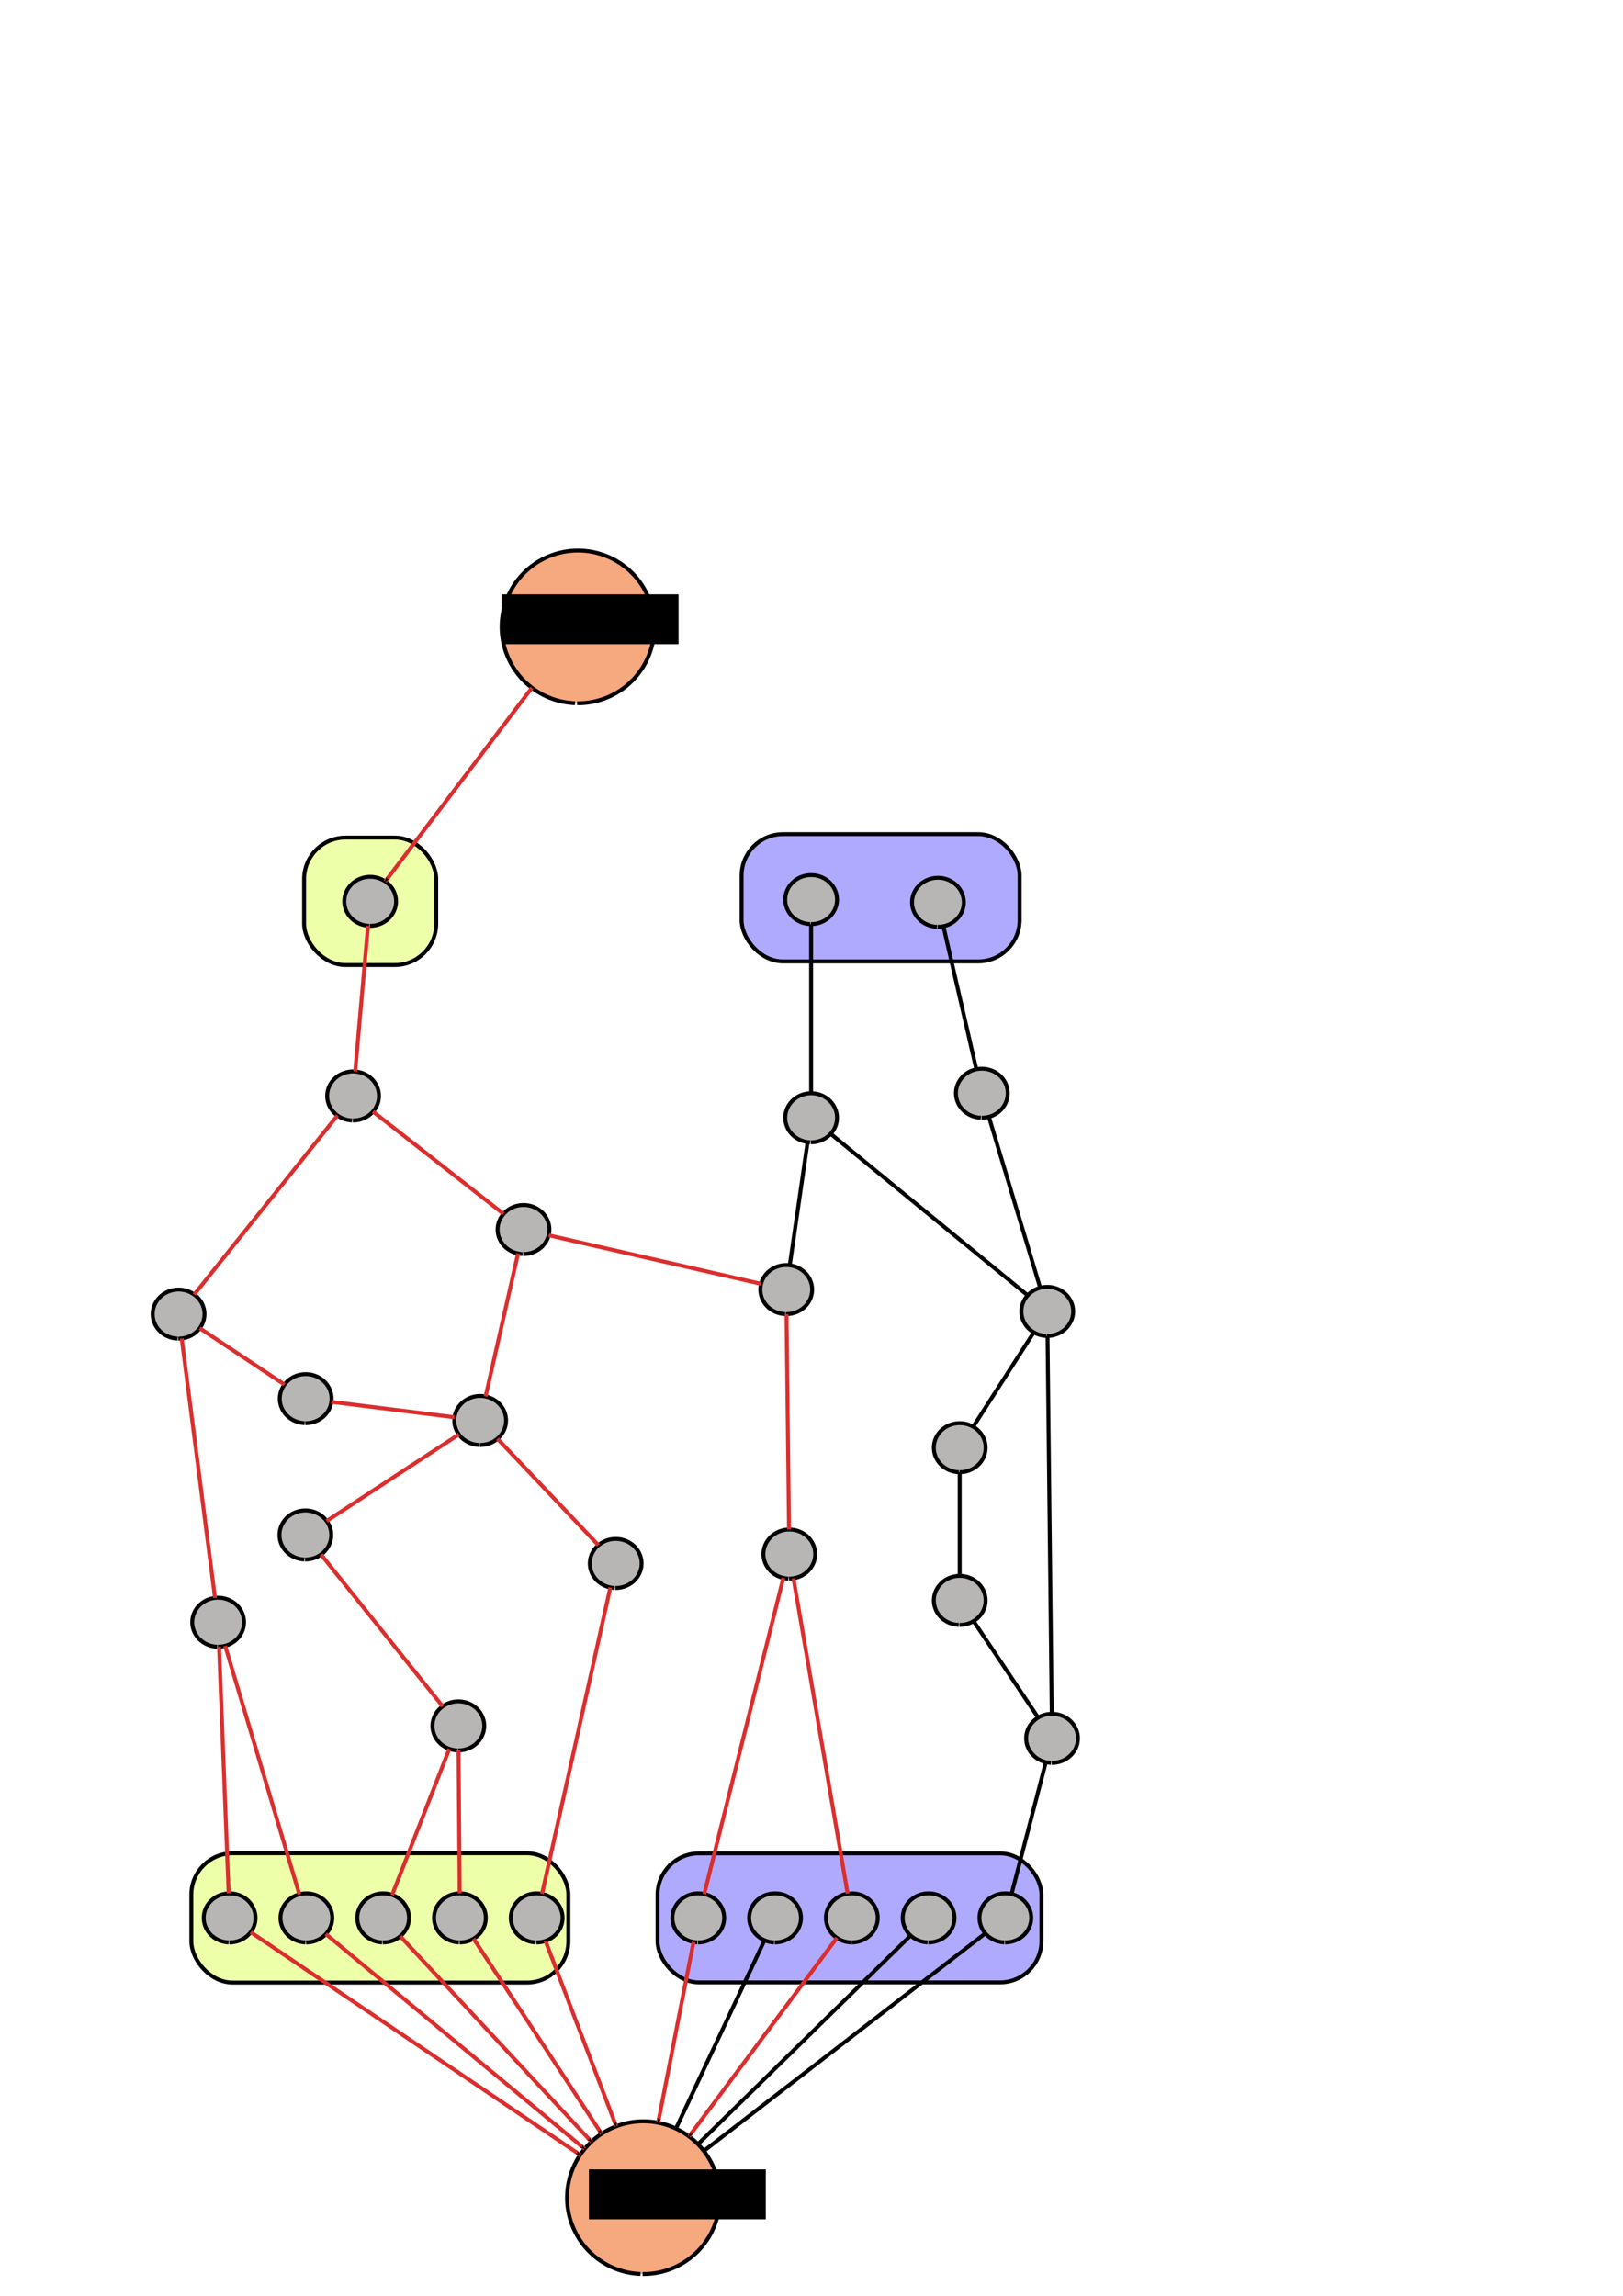 <?xml version="1.0" encoding="UTF-8" standalone="no"?>
<!-- Created with Inkscape (http://www.inkscape.org/) -->

<svg
   xmlns:dc="http://purl.org/dc/elements/1.1/"
   xmlns:cc="http://creativecommons.org/ns#"
   xmlns:rdf="http://www.w3.org/1999/02/22-rdf-syntax-ns#"
   xmlns:svg="http://www.w3.org/2000/svg"
   xmlns="http://www.w3.org/2000/svg"
   xmlns:sodipodi="http://sodipodi.sourceforge.net/DTD/sodipodi-0.dtd"
   xmlns:inkscape="http://www.inkscape.org/namespaces/inkscape"
   width="744.094"
   height="1052.362"
   id="svg2"
   version="1.1"
   inkscape:version="0.48.3.1 r9886"
   sodipodi:docname="responsenet-cartoon.svg">
  <defs
     id="defs4">
    <marker
       inkscape:stockid="Arrow1Mend"
       orient="auto"
       refY="0.0"
       refX="0.0"
       id="Arrow1Mend"
       style="overflow:visible;">
      <path
         id="path4277"
         d="M 0.0,0.0 L 5.0,-5.0 L -12.5,0.0 L 5.0,5.0 L 0.0,0.0 z "
         style="fill-rule:evenodd;stroke:#000000;stroke-width:1.0pt;"
         transform="scale(0.4) rotate(180) translate(10,0)" />
    </marker>
    <marker
       inkscape:stockid="Arrow2Lend"
       orient="auto"
       refY="0.0"
       refX="0.0"
       id="Arrow2Lend"
       style="overflow:visible;">
      <path
         id="path4289"
         style="fill-rule:evenodd;stroke-width:0.625;stroke-linejoin:round;"
         d="M 8.719,4.034 L -2.207,0.016 L 8.719,-4.002 C 6.973,-1.63 6.983,1.616 8.719,4.034 z "
         transform="scale(1.1) rotate(180) translate(1,0)" />
    </marker>
    <marker
       inkscape:stockid="Arrow2Send"
       orient="auto"
       refY="0.0"
       refX="0.0"
       id="Arrow2Send"
       style="overflow:visible;">
      <path
         id="path4301"
         style="fill-rule:evenodd;stroke-width:0.625;stroke-linejoin:round;"
         d="M 8.719,4.034 L -2.207,0.016 L 8.719,-4.002 C 6.973,-1.63 6.983,1.616 8.719,4.034 z "
         transform="scale(0.3) rotate(180) translate(-2.3,0)" />
    </marker>
  </defs>
  <sodipodi:namedview
     id="base"
     pagecolor="#ffffff"
     bordercolor="#666666"
     borderopacity="1.0"
     inkscape:pageopacity="0.0"
     inkscape:pageshadow="2"
     inkscape:zoom="0.98994949"
     inkscape:cx="374.39649"
     inkscape:cy="420.7017"
     inkscape:document-units="px"
     inkscape:current-layer="layer1"
     showgrid="true"
     showguides="false"
     inkscape:window-width="1390"
     inkscape:window-height="1021"
     inkscape:window-x="0"
     inkscape:window-y="24"
     inkscape:window-maximized="0">
    <inkscape:grid
       type="xygrid"
       id="grid4052" />
  </sodipodi:namedview>
  <g
     inkscape:label="Layer 1"
     inkscape:groupmode="layer"
     id="layer1">
    <rect
       style="fill:#b0aaff;fill-opacity:1;fill-rule:nonzero;stroke:#000000;stroke-width:1.8;stroke-miterlimit:4;stroke-opacity:1;stroke-dasharray:none;stroke-dashoffset:0"
       id="rect4025-6-7"
       width="127.467"
       height="58.334"
       x="340"
       y="382.362"
       ry="18.984" />
    <rect
       style="fill:#eeffaa;fill-opacity:1;fill-rule:nonzero;stroke:#000000;stroke-width:1.8;stroke-miterlimit:4;stroke-opacity:1;stroke-dasharray:none;stroke-dashoffset:0"
       id="rect4025-0"
       width="60.576"
       height="58.413"
       x="139.424"
       y="383.949"
       ry="18.984" />
    <rect
       style="fill:#b0aaff;fill-opacity:1;fill-rule:nonzero;stroke:#000000;stroke-width:1.8;stroke-miterlimit:4;stroke-opacity:1;stroke-dasharray:none;stroke-dashoffset:0"
       id="rect4025-6"
       width="176"
       height="59.143"
       x="301.467"
       y="849.553"
       ry="18.984" />
    <rect
       style="fill:#ccffaa;fill-opacity:1;fill-rule:nonzero;stroke:#000000;stroke-width:1.8;stroke-miterlimit:4;stroke-opacity:1;stroke-dasharray:none;stroke-dashoffset:0"
       id="rect4025-3"
       width="353.929"
       height="60"
       x="357.051"
       y="1191.133"
       ry="18.984" />
    <rect
       style="fill:#eeffaa;fill-opacity:1;fill-rule:nonzero;stroke:#000000;stroke-width:1.8;stroke-miterlimit:4;stroke-opacity:1;stroke-dasharray:none;stroke-dashoffset:0"
       id="rect4025"
       width="172.857"
       height="59.286"
       x="87.719"
       y="849.49"
       ry="18.984" />
    <path
       sodipodi:type="arc"
       style="fill:#b8b5b5;fill-opacity:1;fill-rule:nonzero;stroke:#000000;stroke-width:1.8;stroke-miterlimit:4;stroke-opacity:1;stroke-dasharray:none"
       id="path2985"
       sodipodi:cx="148.49243"
       sodipodi:cy="570.64569"
       sodipodi:rx="11.869292"
       sodipodi:ry="11.237947"
       d="m 148.03,581.875 a 11.869,11.238 0 1 1 0.326,0.008"
       sodipodi:start="1.609784"
       sodipodi:end="7.8654849"
       sodipodi:open="true"
       transform="translate(213.377,141.716)" />
    <path
       transform="translate(61.644,220.479)"
       sodipodi:type="arc"
       style="fill:#b8b5b5;fill-opacity:1;fill-rule:nonzero;stroke:#000000;stroke-width:1.8;stroke-miterlimit:4;stroke-opacity:1;stroke-dasharray:none"
       id="path2985-6"
       sodipodi:cx="148.49243"
       sodipodi:cy="570.64569"
       sodipodi:rx="11.869292"
       sodipodi:ry="11.237947"
       d="m 148.03,581.875 a 11.869,11.238 0 1 1 0.326,0.008"
       sodipodi:start="1.609784"
       sodipodi:end="7.8654849"
       sodipodi:open="true" />
    <path
       transform="translate(21.219,-157.49)"
       sodipodi:type="arc"
       style="fill:#b8b5b5;fill-opacity:1;fill-rule:nonzero;stroke:#000000;stroke-width:1.8;stroke-miterlimit:4;stroke-opacity:1;stroke-dasharray:none"
       id="path2985-4"
       sodipodi:cx="148.49243"
       sodipodi:cy="570.64569"
       sodipodi:rx="11.869292"
       sodipodi:ry="11.237947"
       d="m 148.03,581.875 a 11.869,11.238 0 1 1 0.326,0.008"
       sodipodi:start="1.609784"
       sodipodi:end="7.8654849"
       sodipodi:open="true" />
    <path
       transform="translate(331.644,30.479)"
       sodipodi:type="arc"
       style="fill:#b8b5b5;fill-opacity:1;fill-rule:nonzero;stroke:#000000;stroke-width:1.8;stroke-miterlimit:4;stroke-opacity:1;stroke-dasharray:none"
       id="path2985-5"
       sodipodi:cx="148.49243"
       sodipodi:cy="570.64569"
       sodipodi:rx="11.869292"
       sodipodi:ry="11.237947"
       d="m 148.03,581.875 a 11.869,11.238 0 1 1 0.326,0.008"
       sodipodi:start="1.609784"
       sodipodi:end="7.8654849"
       sodipodi:open="true" />
    <path
       transform="translate(211.97,20.487)"
       sodipodi:type="arc"
       style="fill:#b8b5b5;fill-opacity:1;fill-rule:nonzero;stroke:#000000;stroke-width:1.8;stroke-miterlimit:4;stroke-opacity:1;stroke-dasharray:none"
       id="path2985-59"
       sodipodi:cx="148.49243"
       sodipodi:cy="570.64569"
       sodipodi:rx="11.869292"
       sodipodi:ry="11.237947"
       d="m 148.03,581.875 a 11.869,11.238 0 1 1 0.326,0.008"
       sodipodi:start="1.609784"
       sodipodi:end="7.8654849"
       sodipodi:open="true" />
    <path
       transform="translate(-66.623,31.716)"
       sodipodi:type="arc"
       style="fill:#b8b5b5;fill-opacity:1;fill-rule:nonzero;stroke:#000000;stroke-width:1.8;stroke-miterlimit:4;stroke-opacity:1;stroke-dasharray:none"
       id="path2985-46"
       sodipodi:cx="148.49243"
       sodipodi:cy="570.64569"
       sodipodi:rx="11.869292"
       sodipodi:ry="11.237947"
       d="m 148.03,581.875 a 11.869,11.238 0 1 1 0.326,0.008"
       sodipodi:start="1.609784"
       sodipodi:end="7.8654849"
       sodipodi:open="true" />
    <path
       transform="translate(13.377,-68.284)"
       sodipodi:type="arc"
       style="fill:#b8b5b5;fill-opacity:1;fill-rule:nonzero;stroke:#000000;stroke-width:1.8;stroke-miterlimit:4;stroke-opacity:1;stroke-dasharray:none"
       id="path2985-56"
       sodipodi:cx="148.49243"
       sodipodi:cy="570.64569"
       sodipodi:rx="11.869292"
       sodipodi:ry="11.237947"
       d="m 148.03,581.875 a 11.869,11.238 0 1 1 0.326,0.008"
       sodipodi:start="1.609784"
       sodipodi:end="7.8654849"
       sodipodi:open="true" />
    <path
       transform="translate(301.644,-69.521)"
       sodipodi:type="arc"
       style="fill:#b8b5b5;fill-opacity:1;fill-rule:nonzero;stroke:#000000;stroke-width:1.8;stroke-miterlimit:4;stroke-opacity:1;stroke-dasharray:none"
       id="path2985-58"
       sodipodi:cx="148.49243"
       sodipodi:cy="570.64569"
       sodipodi:rx="11.869292"
       sodipodi:ry="11.237947"
       d="m 148.03,581.875 a 11.869,11.238 0 1 1 0.326,0.008"
       sodipodi:start="1.609784"
       sodipodi:end="7.8654849"
       sodipodi:open="true" />
    <path
       transform="translate(291.508,162.954)"
       sodipodi:type="arc"
       style="fill:#b8b5b5;fill-opacity:1;fill-rule:nonzero;stroke:#000000;stroke-width:1.8;stroke-miterlimit:4;stroke-opacity:1;stroke-dasharray:none"
       id="path2985-7"
       sodipodi:cx="148.49243"
       sodipodi:cy="570.64569"
       sodipodi:rx="11.869292"
       sodipodi:ry="11.237947"
       d="m 148.03,581.875 a 11.869,11.238 0 1 1 0.326,0.008"
       sodipodi:start="1.609784"
       sodipodi:end="7.8654849"
       sodipodi:open="true" />
    <path
       transform="translate(291.508,92.954)"
       sodipodi:type="arc"
       style="fill:#b8b5b5;fill-opacity:1;fill-rule:nonzero;stroke:#000000;stroke-width:1.8;stroke-miterlimit:4;stroke-opacity:1;stroke-dasharray:none"
       id="path2985-8"
       sodipodi:cx="148.49243"
       sodipodi:cy="570.64569"
       sodipodi:rx="11.869292"
       sodipodi:ry="11.237947"
       d="m 148.03,581.875 a 11.869,11.238 0 1 1 0.326,0.008"
       sodipodi:start="1.609784"
       sodipodi:end="7.8654849"
       sodipodi:open="true" />
    <path
       transform="translate(333.832,226.179)"
       sodipodi:type="arc"
       style="fill:#b8b5b5;fill-opacity:1;fill-rule:nonzero;stroke:#000000;stroke-width:1.8;stroke-miterlimit:4;stroke-opacity:1;stroke-dasharray:none"
       id="path2985-1"
       sodipodi:cx="148.49243"
       sodipodi:cy="570.64569"
       sodipodi:rx="11.869292"
       sodipodi:ry="11.237947"
       d="m 148.03,581.875 a 11.869,11.238 0 1 1 0.326,0.008"
       sodipodi:start="1.609784"
       sodipodi:end="7.8654849"
       sodipodi:open="true" />
    <path
       transform="translate(281.508,-157.046)"
       sodipodi:type="arc"
       style="fill:#b8b5b5;fill-opacity:1;fill-rule:nonzero;stroke:#000000;stroke-width:1.8;stroke-miterlimit:4;stroke-opacity:1;stroke-dasharray:none"
       id="path2985-2"
       sodipodi:cx="148.49243"
       sodipodi:cy="570.64569"
       sodipodi:rx="11.869292"
       sodipodi:ry="11.237947"
       d="m 148.03,581.875 a 11.869,11.238 0 1 1 0.326,0.008"
       sodipodi:start="1.609784"
       sodipodi:end="7.8654849"
       sodipodi:open="true" />
    <path
       transform="translate(223.377,-158.284)"
       sodipodi:type="arc"
       style="fill:#b8b5b5;fill-opacity:1;fill-rule:nonzero;stroke:#000000;stroke-width:1.8;stroke-miterlimit:4;stroke-opacity:1;stroke-dasharray:none"
       id="path2985-80"
       sodipodi:cx="148.49243"
       sodipodi:cy="570.64569"
       sodipodi:rx="11.869292"
       sodipodi:ry="11.237947"
       d="m 148.03,581.875 a 11.869,11.238 0 1 1 0.326,0.008"
       sodipodi:start="1.609784"
       sodipodi:end="7.8654849"
       sodipodi:open="true" />
    <path
       transform="translate(-48.492,172.954)"
       sodipodi:type="arc"
       style="fill:#b8b5b5;fill-opacity:1;fill-rule:nonzero;stroke:#000000;stroke-width:1.8;stroke-miterlimit:4;stroke-opacity:1;stroke-dasharray:none"
       id="path2985-20"
       sodipodi:cx="148.49243"
       sodipodi:cy="570.64569"
       sodipodi:rx="11.869292"
       sodipodi:ry="11.237947"
       d="m 148.03,581.875 a 11.869,11.238 0 1 1 0.326,0.008"
       sodipodi:start="1.609784"
       sodipodi:end="7.8654849"
       sodipodi:open="true" />
    <path
       transform="translate(91.508,-7.046)"
       sodipodi:type="arc"
       style="fill:#b8b5b5;fill-opacity:1;fill-rule:nonzero;stroke:#000000;stroke-width:1.8;stroke-miterlimit:4;stroke-opacity:1;stroke-dasharray:none"
       id="path2985-64"
       sodipodi:cx="148.49243"
       sodipodi:cy="570.64569"
       sodipodi:rx="11.869292"
       sodipodi:ry="11.237947"
       d="m 148.03,581.875 a 11.869,11.238 0 1 1 0.326,0.008"
       sodipodi:start="1.609784"
       sodipodi:end="7.8654849"
       sodipodi:open="true" />
    <path
       transform="translate(223.377,-58.284)"
       sodipodi:type="arc"
       style="fill:#b8b5b5;fill-opacity:1;fill-rule:nonzero;stroke:#000000;stroke-width:1.8;stroke-miterlimit:4;stroke-opacity:1;stroke-dasharray:none"
       id="path2985-23"
       sodipodi:cx="148.49243"
       sodipodi:cy="570.64569"
       sodipodi:rx="11.869292"
       sodipodi:ry="11.237947"
       d="m 148.03,581.875 a 11.869,11.238 0 1 1 0.326,0.008"
       sodipodi:start="1.609784"
       sodipodi:end="7.8654849"
       sodipodi:open="true" />
    <path
       transform="translate(-43.226,308.487)"
       sodipodi:type="arc"
       style="fill:#b8b5b5;fill-opacity:1;fill-rule:nonzero;stroke:#000000;stroke-width:1.8;stroke-miterlimit:4;stroke-opacity:1;stroke-dasharray:none"
       id="path2985-0"
       sodipodi:cx="148.49243"
       sodipodi:cy="570.64569"
       sodipodi:rx="11.869292"
       sodipodi:ry="11.237947"
       d="m 148.03,581.875 a 11.869,11.238 0 1 1 0.326,0.008"
       sodipodi:start="1.609784"
       sodipodi:end="7.8654849"
       sodipodi:open="true" />
    <path
       transform="translate(-8.03,308.487)"
       sodipodi:type="arc"
       style="fill:#b8b5b5;fill-opacity:1;fill-rule:nonzero;stroke:#000000;stroke-width:1.8;stroke-miterlimit:4;stroke-opacity:1;stroke-dasharray:none"
       id="path2985-00"
       sodipodi:cx="148.49243"
       sodipodi:cy="570.64569"
       sodipodi:rx="11.869292"
       sodipodi:ry="11.237947"
       d="m 148.03,581.875 a 11.869,11.238 0 1 1 0.326,0.008"
       sodipodi:start="1.609784"
       sodipodi:end="7.8654849"
       sodipodi:open="true" />
    <path
       transform="translate(27.166,308.487)"
       sodipodi:type="arc"
       style="fill:#b8b5b5;fill-opacity:1;fill-rule:nonzero;stroke:#000000;stroke-width:1.8;stroke-miterlimit:4;stroke-opacity:1;stroke-dasharray:none"
       id="path2985-9"
       sodipodi:cx="148.49243"
       sodipodi:cy="570.64569"
       sodipodi:rx="11.869292"
       sodipodi:ry="11.237947"
       d="m 148.03,581.875 a 11.869,11.238 0 1 1 0.326,0.008"
       sodipodi:start="1.609784"
       sodipodi:end="7.8654849"
       sodipodi:open="true" />
    <path
       transform="translate(62.362,308.487)"
       sodipodi:type="arc"
       style="fill:#b8b5b5;fill-opacity:1;fill-rule:nonzero;stroke:#000000;stroke-width:1.8;stroke-miterlimit:4;stroke-opacity:1;stroke-dasharray:none"
       id="path2985-90"
       sodipodi:cx="148.49243"
       sodipodi:cy="570.64569"
       sodipodi:rx="11.869292"
       sodipodi:ry="11.237947"
       d="m 148.03,581.875 a 11.869,11.238 0 1 1 0.326,0.008"
       sodipodi:start="1.609784"
       sodipodi:end="7.8654849"
       sodipodi:open="true" />
    <path
       transform="translate(97.558,308.487)"
       sodipodi:type="arc"
       style="fill:#b8b5b5;fill-opacity:1;fill-rule:nonzero;stroke:#000000;stroke-width:1.8;stroke-miterlimit:4;stroke-opacity:1;stroke-dasharray:none"
       id="path2985-92"
       sodipodi:cx="148.49243"
       sodipodi:cy="570.64569"
       sodipodi:rx="11.869292"
       sodipodi:ry="11.237947"
       d="m 148.03,581.875 a 11.869,11.238 0 1 1 0.326,0.008"
       sodipodi:start="1.609784"
       sodipodi:end="7.8654849"
       sodipodi:open="true" />
    <path
       transform="translate(171.644,308.479)"
       sodipodi:type="arc"
       style="fill:#b8b5b5;fill-opacity:1;fill-rule:nonzero;stroke:#000000;stroke-width:1.8;stroke-miterlimit:4;stroke-opacity:1;stroke-dasharray:none"
       id="path2985-74"
       sodipodi:cx="148.49243"
       sodipodi:cy="570.64569"
       sodipodi:rx="11.869292"
       sodipodi:ry="11.237947"
       d="m 148.03,581.875 a 11.869,11.238 0 1 1 0.326,0.008"
       sodipodi:start="1.609784"
       sodipodi:end="7.8654849"
       sodipodi:open="true" />
    <path
       transform="translate(206.84,308.479)"
       sodipodi:type="arc"
       style="fill:#b8b5b5;fill-opacity:1;fill-rule:nonzero;stroke:#000000;stroke-width:1.8;stroke-miterlimit:4;stroke-opacity:1;stroke-dasharray:none"
       id="path2985-14"
       sodipodi:cx="148.49243"
       sodipodi:cy="570.64569"
       sodipodi:rx="11.869292"
       sodipodi:ry="11.237947"
       d="m 148.03,581.875 a 11.869,11.238 0 1 1 0.326,0.008"
       sodipodi:start="1.609784"
       sodipodi:end="7.8654849"
       sodipodi:open="true" />
    <path
       transform="translate(242.036,308.479)"
       sodipodi:type="arc"
       style="fill:#b8b5b5;fill-opacity:1;fill-rule:nonzero;stroke:#000000;stroke-width:1.8;stroke-miterlimit:4;stroke-opacity:1;stroke-dasharray:none"
       id="path2985-09"
       sodipodi:cx="148.49243"
       sodipodi:cy="570.64569"
       sodipodi:rx="11.869292"
       sodipodi:ry="11.237947"
       d="m 148.03,581.875 a 11.869,11.238 0 1 1 0.326,0.008"
       sodipodi:start="1.609784"
       sodipodi:end="7.8654849"
       sodipodi:open="true" />
    <path
       transform="translate(277.232,308.479)"
       sodipodi:type="arc"
       style="fill:#b8b5b5;fill-opacity:1;fill-rule:nonzero;stroke:#000000;stroke-width:1.8;stroke-miterlimit:4;stroke-opacity:1;stroke-dasharray:none"
       id="path2985-47"
       sodipodi:cx="148.49243"
       sodipodi:cy="570.64569"
       sodipodi:rx="11.869292"
       sodipodi:ry="11.237947"
       d="m 148.03,581.875 a 11.869,11.238 0 1 1 0.326,0.008"
       sodipodi:start="1.609784"
       sodipodi:end="7.8654849"
       sodipodi:open="true" />
    <path
       transform="translate(312.427,308.479)"
       sodipodi:type="arc"
       style="fill:#b8b5b5;fill-opacity:1;fill-rule:nonzero;stroke:#000000;stroke-width:1.8;stroke-miterlimit:4;stroke-opacity:1;stroke-dasharray:none"
       id="path2985-13"
       sodipodi:cx="148.49243"
       sodipodi:cy="570.64569"
       sodipodi:rx="11.869292"
       sodipodi:ry="11.237947"
       d="m 148.03,581.875 a 11.869,11.238 0 1 1 0.326,0.008"
       sodipodi:start="1.609784"
       sodipodi:end="7.8654849"
       sodipodi:open="true" />
    <path
       transform="translate(225.208,650.487)"
       sodipodi:type="arc"
       style="fill:#b8b5b5;fill-opacity:1;fill-rule:nonzero;stroke:#000000;stroke-width:1.8;stroke-miterlimit:4;stroke-opacity:1;stroke-dasharray:none"
       id="path2985-57"
       sodipodi:cx="148.49243"
       sodipodi:cy="570.64569"
       sodipodi:rx="11.869292"
       sodipodi:ry="11.237947"
       d="m 148.03,581.875 a 11.869,11.238 0 1 1 0.326,0.008"
       sodipodi:start="1.609784"
       sodipodi:end="7.8654849"
       sodipodi:open="true" />
    <path
       transform="translate(260.403,650.487)"
       sodipodi:type="arc"
       style="fill:#b8b5b5;fill-opacity:1;fill-rule:nonzero;stroke:#000000;stroke-width:1.8;stroke-miterlimit:4;stroke-opacity:1;stroke-dasharray:none"
       id="path2985-65"
       sodipodi:cx="148.49243"
       sodipodi:cy="570.64569"
       sodipodi:rx="11.869292"
       sodipodi:ry="11.237947"
       d="m 148.03,581.875 a 11.869,11.238 0 1 1 0.326,0.008"
       sodipodi:start="1.609784"
       sodipodi:end="7.8654849"
       sodipodi:open="true" />
    <path
       transform="translate(295.599,650.487)"
       sodipodi:type="arc"
       style="fill:#b8b5b5;fill-opacity:1;fill-rule:nonzero;stroke:#000000;stroke-width:1.8;stroke-miterlimit:4;stroke-opacity:1;stroke-dasharray:none"
       id="path2985-66"
       sodipodi:cx="148.49243"
       sodipodi:cy="570.64569"
       sodipodi:rx="11.869292"
       sodipodi:ry="11.237947"
       d="m 148.03,581.875 a 11.869,11.238 0 1 1 0.326,0.008"
       sodipodi:start="1.609784"
       sodipodi:end="7.8654849"
       sodipodi:open="true" />
    <path
       transform="translate(330.795,650.487)"
       sodipodi:type="arc"
       style="fill:#b8b5b5;fill-opacity:1;fill-rule:nonzero;stroke:#000000;stroke-width:1.8;stroke-miterlimit:4;stroke-opacity:1;stroke-dasharray:none"
       id="path2985-3"
       sodipodi:cx="148.49243"
       sodipodi:cy="570.64569"
       sodipodi:rx="11.869292"
       sodipodi:ry="11.237947"
       d="m 148.03,581.875 a 11.869,11.238 0 1 1 0.326,0.008"
       sodipodi:start="1.609784"
       sodipodi:end="7.8654849"
       sodipodi:open="true" />
    <path
       transform="translate(365.991,650.487)"
       sodipodi:type="arc"
       style="fill:#b8b5b5;fill-opacity:1;fill-rule:nonzero;stroke:#000000;stroke-width:1.8;stroke-miterlimit:4;stroke-opacity:1;stroke-dasharray:none"
       id="path2985-11"
       sodipodi:cx="148.49243"
       sodipodi:cy="570.64569"
       sodipodi:rx="11.869292"
       sodipodi:ry="11.237947"
       d="m 148.03,581.875 a 11.869,11.238 0 1 1 0.326,0.008"
       sodipodi:start="1.609784"
       sodipodi:end="7.8654849"
       sodipodi:open="true" />
    <path
       transform="translate(401.187,650.487)"
       sodipodi:type="arc"
       style="fill:#b8b5b5;fill-opacity:1;fill-rule:nonzero;stroke:#000000;stroke-width:1.8;stroke-miterlimit:4;stroke-opacity:1;stroke-dasharray:none"
       id="path2985-595"
       sodipodi:cx="148.49243"
       sodipodi:cy="570.64569"
       sodipodi:rx="11.869292"
       sodipodi:ry="11.237947"
       d="m 148.03,581.875 a 11.869,11.238 0 1 1 0.326,0.008"
       sodipodi:start="1.609784"
       sodipodi:end="7.8654849"
       sodipodi:open="true" />
    <path
       transform="translate(436.383,650.487)"
       sodipodi:type="arc"
       style="fill:#b8b5b5;fill-opacity:1;fill-rule:nonzero;stroke:#000000;stroke-width:1.8;stroke-miterlimit:4;stroke-opacity:1;stroke-dasharray:none"
       id="path2985-475"
       sodipodi:cx="148.49243"
       sodipodi:cy="570.64569"
       sodipodi:rx="11.869292"
       sodipodi:ry="11.237947"
       d="m 148.03,581.875 a 11.869,11.238 0 1 1 0.326,0.008"
       sodipodi:start="1.609784"
       sodipodi:end="7.8654849"
       sodipodi:open="true" />
    <path
       transform="translate(471.579,650.487)"
       sodipodi:type="arc"
       style="fill:#b8b5b5;fill-opacity:1;fill-rule:nonzero;stroke:#000000;stroke-width:1.8;stroke-miterlimit:4;stroke-opacity:1;stroke-dasharray:none"
       id="path2985-94"
       sodipodi:cx="148.49243"
       sodipodi:cy="570.64569"
       sodipodi:rx="11.869292"
       sodipodi:ry="11.237947"
       d="m 148.03,581.875 a 11.869,11.238 0 1 1 0.326,0.008"
       sodipodi:start="1.609784"
       sodipodi:end="7.8654849"
       sodipodi:open="true" />
    <path
       transform="translate(506.774,650.487)"
       sodipodi:type="arc"
       style="fill:#b8b5b5;fill-opacity:1;fill-rule:nonzero;stroke:#000000;stroke-width:1.8;stroke-miterlimit:4;stroke-opacity:1;stroke-dasharray:none"
       id="path2985-548"
       sodipodi:cx="148.49243"
       sodipodi:cy="570.64569"
       sodipodi:rx="11.869292"
       sodipodi:ry="11.237947"
       d="m 148.03,581.875 a 11.869,11.238 0 1 1 0.326,0.008"
       sodipodi:start="1.609784"
       sodipodi:end="7.8654849"
       sodipodi:open="true" />
    <path
       transform="translate(541.97,650.487)"
       sodipodi:type="arc"
       style="fill:#b8b5b5;fill-opacity:1;fill-rule:nonzero;stroke:#000000;stroke-width:1.8;stroke-miterlimit:4;stroke-opacity:1;stroke-dasharray:none"
       id="path2985-91"
       sodipodi:cx="148.49243"
       sodipodi:cy="570.64569"
       sodipodi:rx="11.869292"
       sodipodi:ry="11.237947"
       d="m 148.03,581.875 a 11.869,11.238 0 1 1 0.326,0.008"
       sodipodi:start="1.609784"
       sodipodi:end="7.8654849"
       sodipodi:open="true" />
    <path
       style="fill:none;stroke:#db2e2e;stroke-width:1.8;stroke-linecap:butt;stroke-linejoin:miter;stroke-opacity:1;stroke-miterlimit:4;stroke-dasharray:none"
       d="m 168.727,424.355 -5.873,66.808"
       id="path4073"
       inkscape:connector-type="polyline"
       inkscape:connector-curvature="0"
       inkscape:connection-start="#path2985-4"
       inkscape:connection-start-point="d4"
       inkscape:connection-end="#path2985-56"
       inkscape:connection-end-point="d4" />
    <path
       style="fill:none;stroke:#db2e2e;stroke-width:1.8;stroke-linecap:butt;stroke-linejoin:miter;stroke-opacity:1;stroke-miterlimit:4;stroke-dasharray:none"
       d="M 154.702,511.321 89.036,593.403"
       id="path4075"
       inkscape:connector-type="polyline"
       inkscape:connector-curvature="0"
       inkscape:connection-start="#path2985-56"
       inkscape:connection-start-point="d4"
       inkscape:connection-end="#path2985-46"
       inkscape:connection-end-point="d4" />
    <path
       style="fill:none;stroke:#db2e2e;stroke-width:1.8;stroke-linecap:butt;stroke-linejoin:miter;stroke-opacity:1;stroke-miterlimit:4;stroke-dasharray:none"
       d="m 100.436,754.831 4.394,113.071"
       id="path4079"
       inkscape:connector-type="polyline"
       inkscape:connector-curvature="0"
       inkscape:connection-start="#path2985-20"
       inkscape:connection-start-point="d4"
       inkscape:connection-end="#path2985-0"
       inkscape:connection-end-point="d4" />
    <path
       style="fill:none;stroke:#db2e2e;stroke-width:1.8;stroke-linecap:butt;stroke-linejoin:miter;stroke-opacity:1;stroke-miterlimit:4;stroke-dasharray:none"
       d="m 103.229,754.417 34.004,113.899"
       id="path4081"
       inkscape:connector-type="polyline"
       inkscape:connector-curvature="0"
       inkscape:connection-start="#path2985-20"
       inkscape:connection-start-point="d4"
       inkscape:connection-end="#path2985-00"
       inkscape:connection-end-point="d4" />
    <path
       style="fill:none;stroke:#000000;stroke-width:1.8;stroke-linecap:butt;stroke-linejoin:miter;stroke-opacity:1;stroke-miterlimit:4;stroke-dasharray:none"
       d="m 371.869,423.6 0,77.524"
       id="path4085"
       inkscape:connector-type="polyline"
       inkscape:connector-curvature="0"
       inkscape:connection-start="#path2985-80"
       inkscape:connection-start-point="d4"
       inkscape:connection-end="#path2985-23"
       inkscape:connection-end-point="d4" />
    <path
       style="fill:none;stroke:#000000;stroke-width:1.8;stroke-linecap:butt;stroke-linejoin:miter;stroke-opacity:1;stroke-miterlimit:4;stroke-dasharray:none"
       d="m 432.527,424.583 15.083,65.559"
       id="path4087"
       inkscape:connector-type="polyline"
       inkscape:connector-curvature="0"
       inkscape:connection-start="#path2985-2"
       inkscape:connection-start-point="d4"
       inkscape:connection-end="#path2985-58"
       inkscape:connection-end-point="d4" />
    <path
       style="fill:none;stroke:#000000;stroke-width:1.8;stroke-linecap:butt;stroke-linejoin:miter;stroke-opacity:1;stroke-miterlimit:4;stroke-dasharray:none"
       d="m 370.257,523.497 -8.182,56.501"
       id="path4089"
       inkscape:connector-type="polyline"
       inkscape:connector-curvature="0"
       inkscape:connection-start="#path2985-23"
       inkscape:connection-start-point="d4"
       inkscape:connection-end="#path2985-59"
       inkscape:connection-end-point="d4" />
    <path
       transform="translate(-8.492,132.954)"
       sodipodi:type="arc"
       style="fill:#b8b5b5;fill-opacity:1;fill-rule:nonzero;stroke:#000000;stroke-width:1.8;stroke-miterlimit:4;stroke-opacity:1;stroke-dasharray:none"
       id="path2985-5-4"
       sodipodi:cx="148.49243"
       sodipodi:cy="570.64569"
       sodipodi:rx="11.869292"
       sodipodi:ry="11.237947"
       d="m 148.03,581.875 a 11.869,11.238 0 1 1 0.326,0.008"
       sodipodi:start="1.609784"
       sodipodi:end="7.8654849"
       sodipodi:open="true" />
    <path
       transform="translate(71.644,80.479)"
       sodipodi:type="arc"
       style="fill:#b8b5b5;fill-opacity:1;fill-rule:nonzero;stroke:#000000;stroke-width:1.8;stroke-miterlimit:4;stroke-opacity:1;stroke-dasharray:none"
       id="path2985-8-9"
       sodipodi:cx="148.49243"
       sodipodi:cy="570.64569"
       sodipodi:rx="11.869292"
       sodipodi:ry="11.237947"
       d="m 148.03,581.875 a 11.869,11.238 0 1 1 0.326,0.008"
       sodipodi:start="1.609784"
       sodipodi:end="7.8654849"
       sodipodi:open="true" />
    <path
       transform="translate(133.781,146.013)"
       sodipodi:type="arc"
       style="fill:#b8b5b5;fill-opacity:1;fill-rule:nonzero;stroke:#000000;stroke-width:1.8;stroke-miterlimit:4;stroke-opacity:1;stroke-dasharray:none"
       id="path2985-48-3"
       sodipodi:cx="148.49243"
       sodipodi:cy="570.64569"
       sodipodi:rx="11.869292"
       sodipodi:ry="11.237947"
       d="m 148.03,581.875 a 11.869,11.238 0 1 1 0.326,0.008"
       sodipodi:start="1.609784"
       sodipodi:end="7.8654849"
       sodipodi:open="true" />
    <path
       transform="translate(-8.356,70.479)"
       sodipodi:type="arc"
       style="fill:#b8b5b5;fill-opacity:1;fill-rule:nonzero;stroke:#000000;stroke-width:1.8;stroke-miterlimit:4;stroke-opacity:1;stroke-dasharray:none"
       id="path2985-54-1"
       sodipodi:cx="148.49243"
       sodipodi:cy="570.64569"
       sodipodi:rx="11.869292"
       sodipodi:ry="11.237947"
       d="m 148.03,581.875 a 11.869,11.238 0 1 1 0.326,0.008"
       sodipodi:start="1.609784"
       sodipodi:end="7.8654849"
       sodipodi:open="true" />
    <path
       style="fill:none;stroke:#db2e2e;stroke-width:1.8;stroke-linecap:butt;stroke-linejoin:miter;stroke-opacity:1;stroke-miterlimit:4;stroke-dasharray:none"
       d="m 91.582,608.824 38.842,25.84"
       id="path4118"
       inkscape:connector-type="polyline"
       inkscape:connector-curvature="0"
       inkscape:connection-start="#path2985-46"
       inkscape:connection-start-point="d4"
       inkscape:connection-end="#path2985-54-1"
       inkscape:connection-end-point="d4" />
    <path
       style="fill:none;stroke:#db2e2e;stroke-width:1.8;stroke-linecap:butt;stroke-linejoin:miter;stroke-opacity:1;stroke-miterlimit:4;stroke-dasharray:none"
       d="m 237.506,574.589 -14.876,65.547"
       id="path4120"
       inkscape:connector-type="polyline"
       inkscape:connector-curvature="0"
       inkscape:connection-start="#path2985-64"
       inkscape:connection-start-point="d4"
       inkscape:connection-end="#path2985-8-9"
       inkscape:connection-end-point="d4" />
    <path
       style="fill:none;stroke:#db2e2e;stroke-width:1.8;stroke-linecap:butt;stroke-linejoin:miter;stroke-opacity:1;stroke-miterlimit:4;stroke-dasharray:none"
       d="M 147.174,712.553 202.962,782.172"
       id="path4122"
       inkscape:connector-type="polyline"
       inkscape:connector-curvature="0"
       inkscape:connection-start="#path2985-5-4"
       inkscape:connection-start-point="d4"
       inkscape:connection-end="#path2985-6"
       inkscape:connection-end-point="d4" />
    <path
       style="fill:none;stroke:#db2e2e;stroke-width:1.8;stroke-linecap:butt;stroke-linejoin:miter;stroke-opacity:1;stroke-miterlimit:4;stroke-dasharray:none"
       d="m 151.904,642.596 56.464,7.058"
       id="path4124"
       inkscape:connector-type="polyline"
       inkscape:connector-curvature="0"
       inkscape:connection-start="#path2985-54-1"
       inkscape:connection-start-point="d4"
       inkscape:connection-end="#path2985-8-9"
       inkscape:connection-end-point="d4" />
    <path
       style="fill:none;stroke:#db2e2e;stroke-width:1.8;stroke-linecap:butt;stroke-linejoin:miter;stroke-opacity:1;stroke-miterlimit:4;stroke-dasharray:none"
       d="m 210.374,657.518 -60.611,39.69"
       id="path4128"
       inkscape:connector-type="polyline"
       inkscape:connector-curvature="0"
       inkscape:connection-start="#path2985-8-9"
       inkscape:connection-start-point="d4"
       inkscape:connection-end="#path2985-5-4"
       inkscape:connection-end-point="d4" />
    <path
       style="fill:none;stroke:#db2e2e;stroke-width:1.8;stroke-linecap:butt;stroke-linejoin:miter;stroke-opacity:1;stroke-miterlimit:4;stroke-dasharray:none"
       d="m 210.228,802.363 0.534,65.532"
       id="path4130"
       inkscape:connector-type="polyline"
       inkscape:connector-curvature="0"
       inkscape:connection-start="#path2985-6"
       inkscape:connection-start-point="d4"
       inkscape:connection-end="#path2985-90"
       inkscape:connection-end-point="d4" />
    <path
       style="fill:none;stroke:#db2e2e;stroke-width:1.8;stroke-linecap:butt;stroke-linejoin:miter;stroke-opacity:1;stroke-miterlimit:4;stroke-dasharray:none"
       d="M 279.821,727.657 248.502,868.135"
       id="path4132"
       inkscape:connector-type="polyline"
       inkscape:connector-curvature="0"
       inkscape:connection-start="#path2985-48-3"
       inkscape:connection-start-point="d4"
       inkscape:connection-end="#path2985-92"
       inkscape:connection-end-point="d4" />
    <path
       style="fill:none;stroke:#db2e2e;stroke-width:1.8;stroke-linecap:butt;stroke-linejoin:miter;stroke-opacity:1;stroke-miterlimit:4;stroke-dasharray:none"
       d="m 228.066,659.488 46.278,48.809"
       id="path4136"
       inkscape:connector-type="polyline"
       inkscape:connector-curvature="0"
       inkscape:connection-start="#path2985-8-9"
       inkscape:connection-start-point="d4"
       inkscape:connection-end="#path2985-48-3"
       inkscape:connection-end-point="d4" />
    <path
       style="fill:none;stroke:#db2e2e;stroke-width:1.8;stroke-linecap:butt;stroke-linejoin:miter;stroke-opacity:1;stroke-miterlimit:4;stroke-dasharray:none"
       d="m 251.54,566.238 97.383,22.258"
       id="path4138"
       inkscape:connector-type="polyline"
       inkscape:connector-curvature="0"
       inkscape:connection-start="#path2985-64"
       inkscape:connection-start-point="d4"
       inkscape:connection-end="#path2985-59"
       inkscape:connection-end-point="d4" />
    <path
       style="fill:none;stroke:#db2e2e;stroke-width:1.8;stroke-linecap:butt;stroke-linejoin:miter;stroke-opacity:1;stroke-miterlimit:4;stroke-dasharray:none"
       d="M 359.132,723.299 322.874,868.188"
       id="path4142"
       inkscape:connector-type="polyline"
       inkscape:connector-curvature="0"
       inkscape:connection-start="#path2985"
       inkscape:connection-start-point="d4"
       inkscape:connection-end="#path2985-74"
       inkscape:connection-end-point="d4" />
    <path
       style="fill:none;stroke:#db2e2e;stroke-width:1.8;stroke-linecap:butt;stroke-linejoin:miter;stroke-opacity:1;stroke-miterlimit:4;stroke-dasharray:none"
       d="m 363.776,723.456 24.846,144.575"
       id="path4144"
       inkscape:connector-type="polyline"
       inkscape:connector-curvature="0"
       inkscape:connection-start="#path2985"
       inkscape:connection-start-point="d4"
       inkscape:connection-end="#path2985-09"
       inkscape:connection-end-point="d4" />
    <path
       style="fill:none;stroke:#000000;stroke-width:1.8;stroke-linecap:butt;stroke-linejoin:miter;stroke-opacity:1;stroke-miterlimit:4;stroke-dasharray:none"
       d="M 471.163,593.768 380.842,519.719"
       id="path4148"
       inkscape:connector-type="polyline"
       inkscape:connector-curvature="0"
       inkscape:connection-start="#path2985-5"
       inkscape:connection-start-point="d4"
       inkscape:connection-end="#path2985-23"
       inkscape:connection-end-point="d4" />
    <path
       style="fill:none;stroke:#000000;stroke-width:1.8;stroke-linecap:butt;stroke-linejoin:miter;stroke-opacity:1;stroke-miterlimit:4;stroke-dasharray:none"
       d="m 453.38,511.938 23.512,78.374"
       id="path4150"
       inkscape:connector-type="polyline"
       inkscape:connector-curvature="0"
       inkscape:connection-start="#path2985-58"
       inkscape:connection-start-point="d4"
       inkscape:connection-end="#path2985-5"
       inkscape:connection-end-point="d4" />
    <path
       style="fill:none;stroke:#000000;stroke-width:1.8;stroke-linecap:butt;stroke-linejoin:miter;stroke-opacity:1;stroke-miterlimit:4;stroke-dasharray:none"
       d="m 440,674.838 0,47.524"
       id="path4152"
       inkscape:connector-type="polyline"
       inkscape:connector-curvature="0"
       inkscape:connection-start="#path2985-8"
       inkscape:connection-start-point="d4"
       inkscape:connection-end="#path2985-7"
       inkscape:connection-end-point="d4" />
    <path
       style="fill:none;stroke:#000000;stroke-width:1.8;stroke-linecap:butt;stroke-linejoin:miter;stroke-opacity:1;stroke-miterlimit:4;stroke-dasharray:none"
       d="m 480.262,612.362 1.937,173.225"
       id="path4160"
       inkscape:connector-type="polyline"
       inkscape:connector-curvature="0"
       inkscape:connection-start="#path2985-5"
       inkscape:connection-start-point="d4"
       inkscape:connection-end="#path2985-1"
       inkscape:connection-end-point="d4" />
    <path
       style="fill:none;stroke:#000000;stroke-width:1.8;stroke-linecap:butt;stroke-linejoin:miter;stroke-opacity:1;stroke-miterlimit:4;stroke-dasharray:none"
       d="m 446.355,743.093 29.615,44.239"
       id="path4162"
       inkscape:connector-type="polyline"
       inkscape:connector-curvature="0"
       inkscape:connection-start="#path2985-7"
       inkscape:connection-start-point="d4"
       inkscape:connection-end="#path2985-1"
       inkscape:connection-end-point="d4" />
    <path
       style="fill:none;stroke:#000000;stroke-width:1.8;stroke-linecap:butt;stroke-linejoin:miter;stroke-opacity:1;stroke-miterlimit:4;stroke-dasharray:none"
       d="M 463.758,868.211 479.486,807.739"
       id="path4164"
       inkscape:connector-type="polyline"
       inkscape:connector-curvature="0"
       inkscape:connection-start="#path2985-13"
       inkscape:connection-start-point="d4"
       inkscape:connection-end="#path2985-1"
       inkscape:connection-end-point="d4" />
    <path
       style="fill:none;stroke:#db2e2e;stroke-width:1.8;stroke-linecap:butt;stroke-linejoin:miter;stroke-opacity:1;stroke-miterlimit:4;stroke-dasharray:none"
       d="m 360.593,602.37 1.146,98.755"
       id="path4166"
       inkscape:connector-type="polyline"
       inkscape:connector-curvature="0"
       inkscape:connection-start="#path2985-59"
       inkscape:connection-start-point="d4"
       inkscape:connection-end="#path2985"
       inkscape:connection-end-point="d4" />
    <path
       style="fill:none;stroke:#db2e2e;stroke-width:1.8;stroke-linecap:butt;stroke-linejoin:miter;stroke-opacity:1;stroke-miterlimit:4;stroke-dasharray:none"
       d="m 206.008,801.664 -26.22,66.929"
       id="path4172"
       inkscape:connector-type="polyline"
       inkscape:connector-curvature="0"
       inkscape:connection-start="#path2985-6"
       inkscape:connection-start-point="d4"
       inkscape:connection-end="#path2985-9"
       inkscape:connection-end-point="d4" />
    <path
       style="fill:none;stroke:#db2e2e;stroke-width:1.8;stroke-linecap:butt;stroke-linejoin:miter;stroke-opacity:1;stroke-miterlimit:4;stroke-dasharray:none"
       d="m 171.013,509.529 59.844,46.905"
       id="path4210"
       inkscape:connector-type="polyline"
       inkscape:connector-curvature="0"
       inkscape:connection-start="#path2985-56"
       inkscape:connection-start-point="d4"
       inkscape:connection-end="#path2985-64"
       inkscape:connection-end-point="d4" />
    <path
       style="fill:none;stroke:#000000;stroke-width:1.8;stroke-linecap:butt;stroke-linejoin:miter;stroke-opacity:1;stroke-miterlimit:4;stroke-dasharray:none"
       d="M 473.967,610.728 446.169,653.997"
       id="path4212"
       inkscape:connector-type="polyline"
       inkscape:connector-curvature="0"
       inkscape:connection-start="#path2985-5"
       inkscape:connection-start-point="d4"
       inkscape:connection-end="#path2985-8"
       inkscape:connection-end-point="d4" />
    <path
       style="fill:none;stroke:#db2e2e;stroke-width:1.8;stroke-linecap:butt;stroke-linejoin:miter;stroke-opacity:1;stroke-miterlimit:4;stroke-dasharray:none"
       d="M 83.302,613.519 98.568,732.443"
       id="path4220"
       inkscape:connector-type="polyline"
       inkscape:connector-curvature="0"
       inkscape:connection-start="#path2985-46"
       inkscape:connection-start-point="d4"
       inkscape:connection-end="#path2985-20"
       inkscape:connection-end-point="d4" />
    <path
       sodipodi:type="arc"
       style="fill:#f6a87f;fill-opacity:1;fill-rule:nonzero;stroke:#000000;stroke-width:1.8;stroke-miterlimit:4;stroke-opacity:1;stroke-dasharray:none;stroke-dashoffset:0"
       id="path4222"
       sodipodi:cx="265"
       sodipodi:cy="287.36218"
       sodipodi:rx="35"
       sodipodi:ry="35"
       d="m 263.636,322.336 a 35,35 0 1 1 0.962,0.024"
       sodipodi:start="1.609784"
       sodipodi:end="7.8654849"
       sodipodi:open="true" />
    <path
       transform="translate(30,720)"
       sodipodi:type="arc"
       style="fill:#f6a87f;fill-opacity:1;fill-rule:nonzero;stroke:#000000;stroke-width:1.8;stroke-miterlimit:4;stroke-opacity:1;stroke-dasharray:none;stroke-dashoffset:0"
       id="path4222-4"
       sodipodi:cx="265"
       sodipodi:cy="287.36218"
       sodipodi:rx="35"
       sodipodi:ry="35"
       d="m 263.636,322.336 a 35,35 0 1 1 0.962,0.024"
       sodipodi:start="1.609784"
       sodipodi:end="7.8654849"
       sodipodi:open="true" />
    <path
       style="fill:none;stroke:#db2e2e;stroke-width:1.8;stroke-linecap:butt;stroke-linejoin:miter;stroke-opacity:1;stroke-miterlimit:4;stroke-dasharray:none;marker-end:url(#Arrow1Mend)"
       d="m 243.864,315.264 -67.234,88.759"
       id="path4242"
       inkscape:connector-type="polyline"
       inkscape:connector-curvature="0"
       inkscape:connection-start="#path4222"
       inkscape:connection-start-point="d4"
       inkscape:connection-end="#path2985-4"
       inkscape:connection-end-point="d4" />
    <path
       style="fill:none;stroke:#db2e2e;stroke-width:1.8;stroke-linecap:butt;stroke-linejoin:miter;stroke-opacity:1;stroke-miterlimit:4;stroke-dasharray:none;marker-end:url(#Arrow1Mend)"
       d="M 114.928,885.662 265.998,987.761"
       id="path4244"
       inkscape:connector-type="polyline"
       inkscape:connector-curvature="0"
       inkscape:connection-start="#path2985-0"
       inkscape:connection-start-point="d4"
       inkscape:connection-end="#path4222-4"
       inkscape:connection-end-point="d4" />
    <path
       style="fill:none;stroke:#db2e2e;stroke-width:1.8;stroke-linecap:butt;stroke-linejoin:miter;stroke-opacity:1;stroke-miterlimit:4;stroke-dasharray:none;marker-end:url(#Arrow1Mend)"
       d="m 149.389,886.54 118.674,98.472"
       id="path4246"
       inkscape:connector-type="polyline"
       inkscape:connector-curvature="0"
       inkscape:connection-start="#path2985-00"
       inkscape:connection-start-point="d4"
       inkscape:connection-end="#path4222-4"
       inkscape:connection-end-point="d4" />
    <path
       style="fill:none;stroke:#db2e2e;stroke-width:1.8;stroke-linecap:butt;stroke-linejoin:miter;stroke-opacity:1;stroke-miterlimit:4;stroke-dasharray:none;marker-end:url(#Arrow1Mend)"
       d="m 183.506,887.564 87.65,94.177"
       id="path4248"
       inkscape:connector-type="polyline"
       inkscape:connector-curvature="0"
       inkscape:connection-start="#path2985-9"
       inkscape:connection-start-point="d4"
       inkscape:connection-end="#path4222-4"
       inkscape:connection-end-point="d4" />
    <path
       style="fill:none;stroke:#db2e2e;stroke-width:1.8;stroke-linecap:butt;stroke-linejoin:miter;stroke-opacity:1;stroke-miterlimit:4;stroke-dasharray:none;marker-end:url(#Arrow1Mend)"
       d="m 217.119,888.679 58.678,89.418"
       id="path4250"
       inkscape:connector-type="polyline"
       inkscape:connector-curvature="0"
       inkscape:connection-start="#path2985-90"
       inkscape:connection-start-point="d4"
       inkscape:connection-end="#path4222-4"
       inkscape:connection-end-point="d4" />
    <path
       style="fill:none;stroke:#db2e2e;stroke-width:1.8;stroke-linecap:butt;stroke-linejoin:miter;stroke-opacity:1;stroke-miterlimit:4;stroke-dasharray:none;marker-end:url(#Arrow1Mend)"
       d="m 250.086,889.704 32.429,84.951"
       id="path4252"
       inkscape:connector-type="polyline"
       inkscape:connector-curvature="0"
       inkscape:connection-start="#path2985-92"
       inkscape:connection-start-point="d4"
       inkscape:connection-end="#path4222-4"
       inkscape:connection-end-point="d4" />
    <path
       style="fill:none;stroke:#db2e2e;stroke-width:1.8;stroke-linecap:butt;stroke-linejoin:miter;stroke-opacity:1;stroke-miterlimit:4;stroke-dasharray:none;marker-end:url(#Arrow1Mend)"
       d="M 317.97,890.176 301.733,973.011"
       id="path4254"
       inkscape:connector-type="polyline"
       inkscape:connector-curvature="0"
       inkscape:connection-start="#path2985-74"
       inkscape:connection-start-point="d4"
       inkscape:connection-end="#path4222-4"
       inkscape:connection-end-point="d4" />
    <path
       style="fill:none;stroke:#000000;stroke-width:1.8;stroke-linecap:butt;stroke-linejoin:miter;stroke-opacity:1;stroke-miterlimit:4;stroke-dasharray:none;marker-end:url(#Arrow1Mend)"
       d="m 350.501,889.393 -40.598,86.291"
       id="path4256"
       inkscape:connector-type="polyline"
       inkscape:connector-curvature="0"
       inkscape:connection-start="#path2985-14"
       inkscape:connection-start-point="d4"
       inkscape:connection-end="#path4222-4"
       inkscape:connection-end-point="d4" />
    <path
       style="fill:none;stroke:#db2e2e;stroke-width:1.8;stroke-linecap:butt;stroke-linejoin:miter;stroke-opacity:1;stroke-miterlimit:4;stroke-dasharray:none;marker-end:url(#Arrow1Mend)"
       d="m 383.686,888.31 -67.776,90.982"
       id="path4258"
       inkscape:connector-type="polyline"
       inkscape:connector-curvature="0"
       inkscape:connection-start="#path2985-09"
       inkscape:connection-start-point="d4"
       inkscape:connection-end="#path4222-4"
       inkscape:connection-end-point="d4" />
    <path
       style="fill:none;stroke:#000000;stroke-width:1.8;stroke-linecap:butt;stroke-linejoin:miter;stroke-opacity:1;stroke-miterlimit:4;stroke-dasharray:none;marker-end:url(#Arrow1Mend)"
       d="m 417.481,887.211 -97.496,95.641"
       id="path4260"
       inkscape:connector-type="polyline"
       inkscape:connector-curvature="0"
       inkscape:connection-start="#path2985-47"
       inkscape:connection-start-point="d4"
       inkscape:connection-end="#path4222-4"
       inkscape:connection-end-point="d4" />
    <path
       style="fill:none;stroke:#000000;stroke-width:1.8;stroke-linecap:butt;stroke-linejoin:miter;stroke-opacity:1;stroke-miterlimit:4;stroke-dasharray:none;marker-end:url(#Arrow1Mend)"
       d="M 451.725,886.232 322.693,985.958"
       id="path4262"
       inkscape:connector-type="polyline"
       inkscape:connector-curvature="0"
       inkscape:connection-start="#path2985-13"
       inkscape:connection-start-point="d4"
       inkscape:connection-end="#path4222-4"
       inkscape:connection-end-point="d4" />
    <flowRoot
       xml:space="preserve"
       id="flowRoot5082"
       style="font-size:18px;font-style:normal;font-weight:bold;line-height:125%;letter-spacing:0px;word-spacing:0px;fill:#000000;fill-opacity:1;stroke:none;font-family:Sans;-inkscape-font-specification:Sans Bold"
       transform="translate(41.094,2.927)"><flowRegion
         id="flowRegion5084"><rect
           id="rect5086"
           width="81.101"
           height="22.868"
           x="188.899"
           y="269.494"
           style="font-size:18px" /></flowRegion><flowPara
         id="flowPara5088">Source</flowPara></flowRoot>    <flowRoot
       xml:space="preserve"
       id="flowRoot5082-0"
       style="font-size:18px;font-style:normal;font-weight:bold;line-height:125%;letter-spacing:0px;word-spacing:0px;fill:#000000;fill-opacity:1;stroke:none;font-family:Sans;-inkscape-font-specification:Sans Bold"
       transform="translate(81.094,724.921)"><flowRegion
         id="flowRegion5084-3"><rect
           id="rect5086-5"
           width="81.101"
           height="22.868"
           x="188.899"
           y="269.494"
           style="font-size:18px" /></flowRegion><flowPara
         id="flowPara5088-5">Sink</flowPara></flowRoot>  </g>
</svg>
